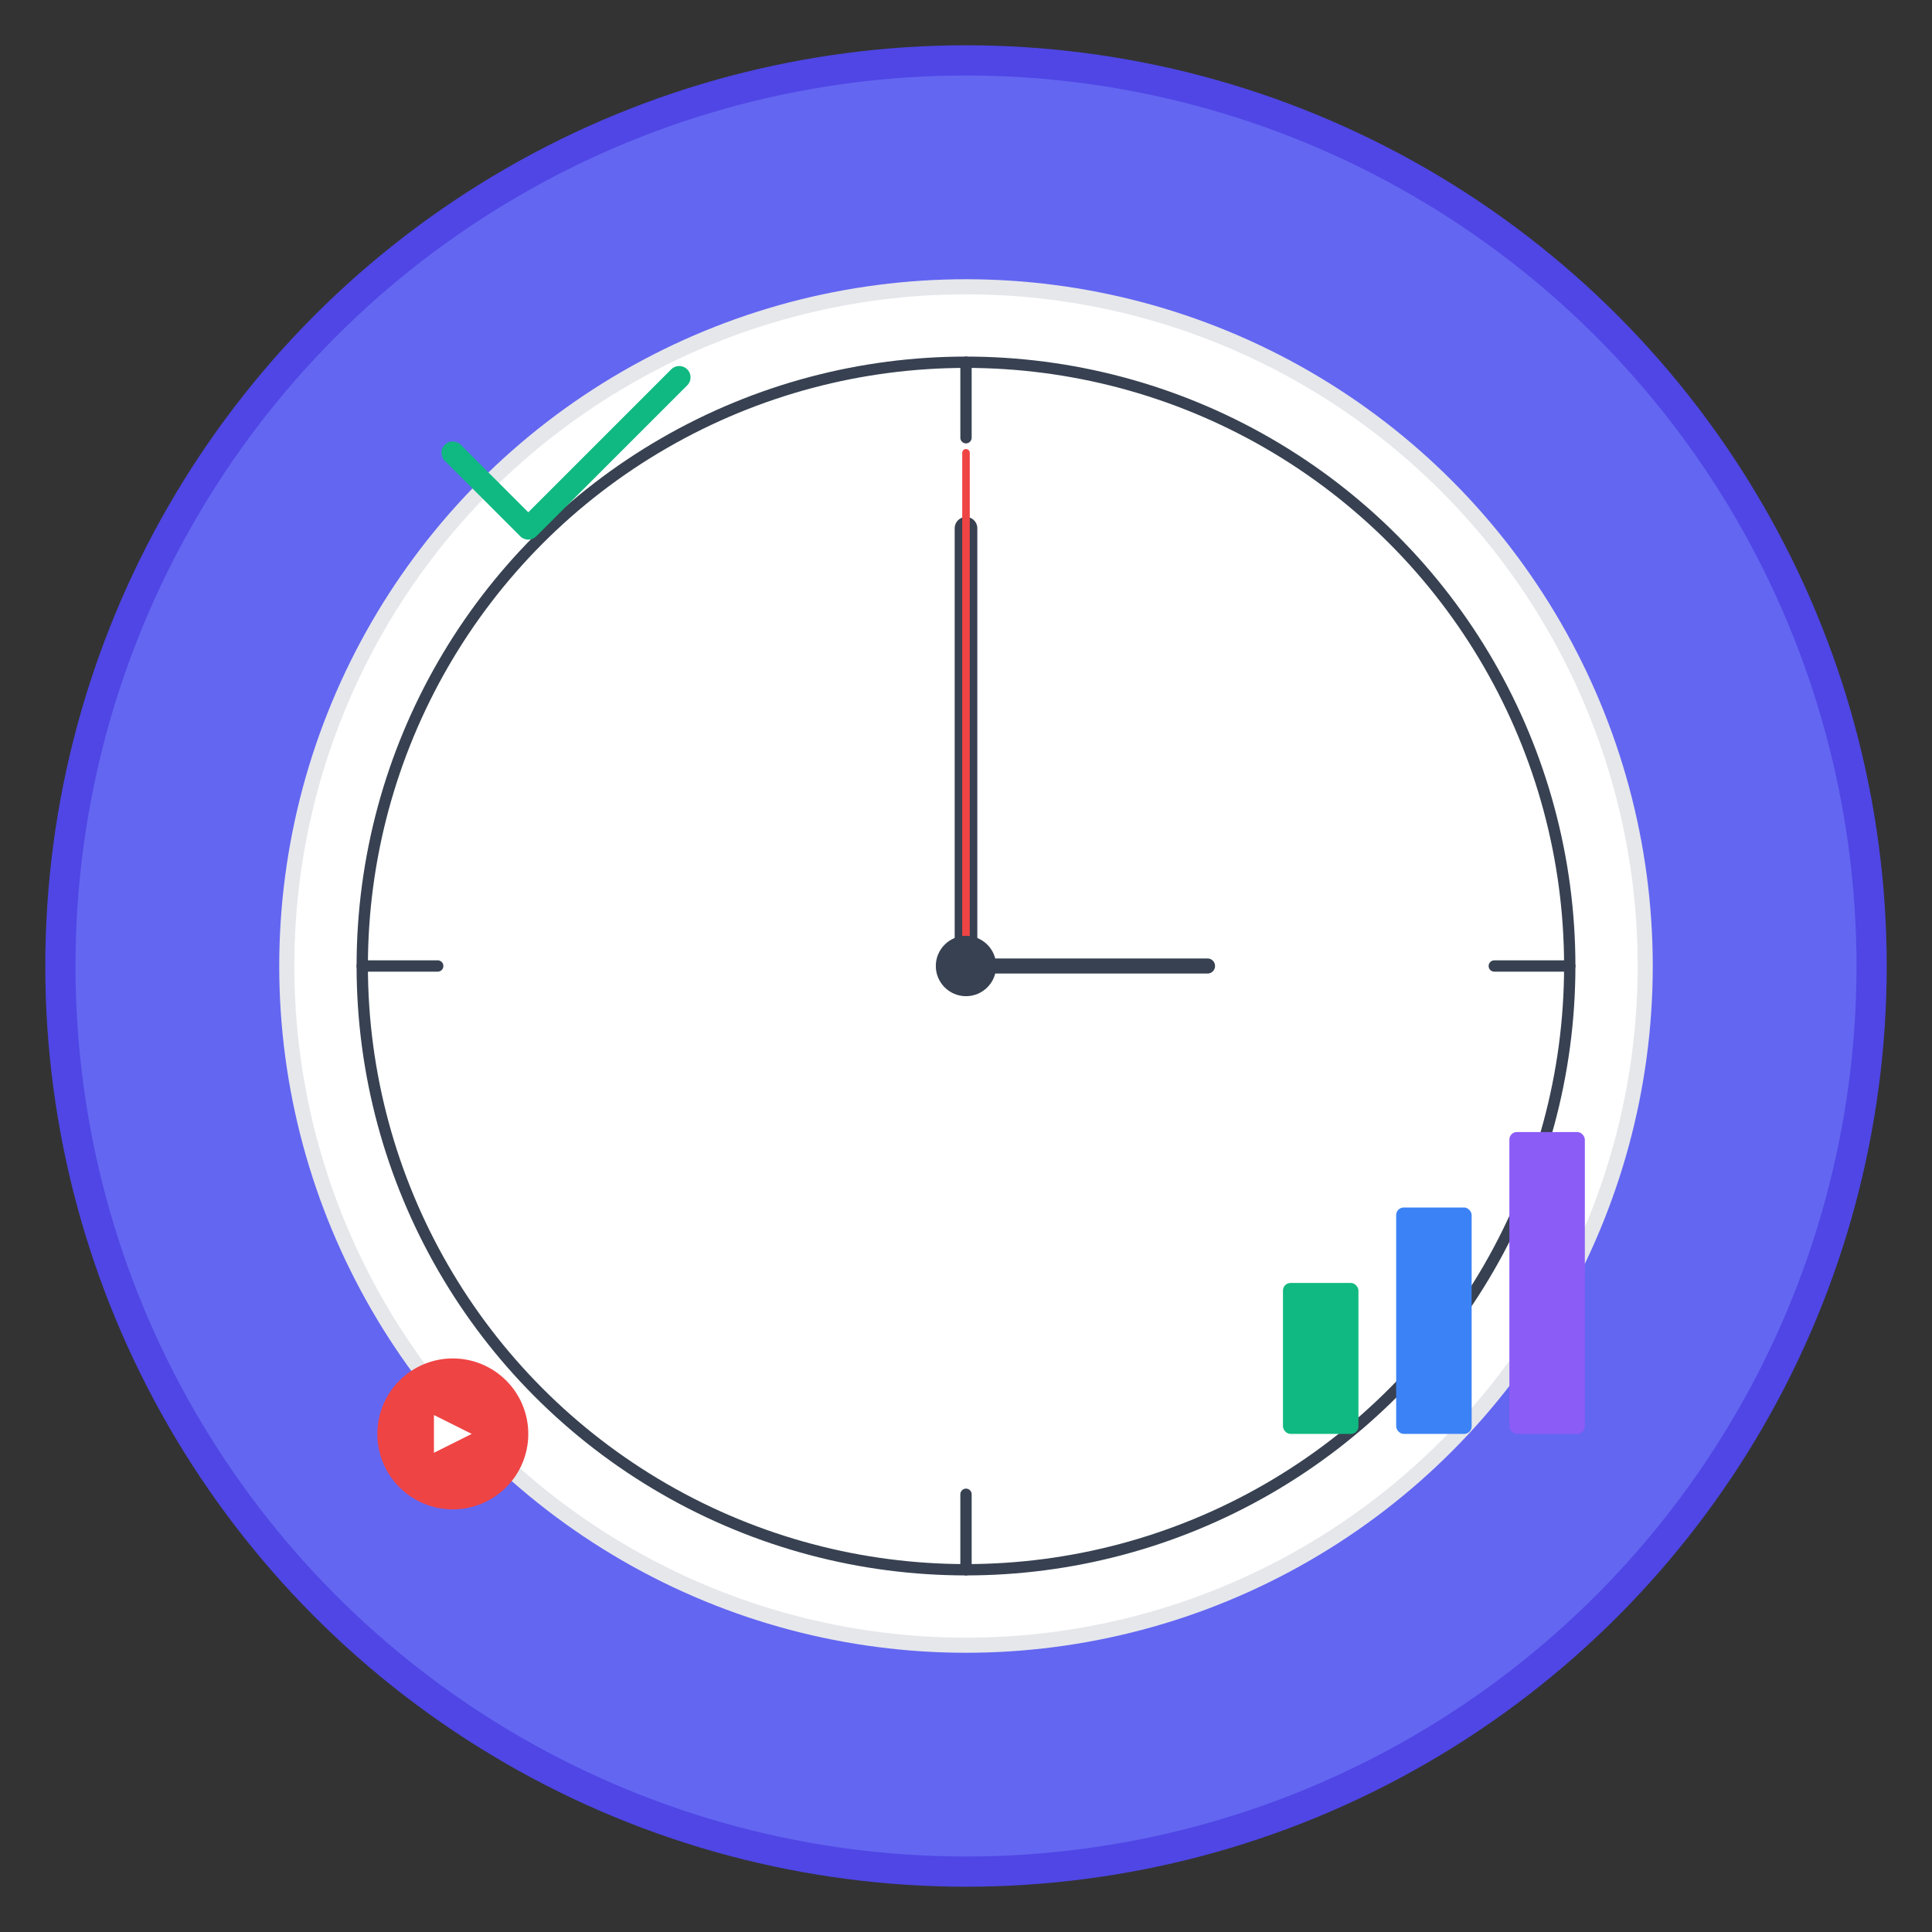 <svg width="512" height="512" viewBox="0 0 512 512" fill="none" xmlns="http://www.w3.org/2000/svg">
  <rect x="0" y="0" width="512" height="512" fill="#333333" stroke="none"/>
  <!-- Background circle -->
  <circle cx="256" cy="256" r="240" fill="#6366f1" stroke="#4f46e5" stroke-width="8"/>
  
  <!-- Inner circle for timer -->
  <circle cx="256" cy="256" r="180" fill="#ffffff" stroke="#e5e7eb" stroke-width="4"/>
  
  <!-- Clock face -->
  <circle cx="256" cy="256" r="160" fill="none" stroke="#374151" stroke-width="3"/>
  
  <!-- Clock hands -->
  <!-- Hour hand -->
  <line x1="256" y1="256" x2="256" y2="140" stroke="#374151" stroke-width="6" stroke-linecap="round"/>
  <!-- Minute hand -->
  <line x1="256" y1="256" x2="320" y2="256" stroke="#374151" stroke-width="4" stroke-linecap="round"/>
  <!-- Second hand -->
  <line x1="256" y1="256" x2="256" y2="120" stroke="#ef4444" stroke-width="2" stroke-linecap="round"/>
  
  <!-- Center dot -->
  <circle cx="256" cy="256" r="8" fill="#374151"/>
  
  <!-- Clock markers -->
  <line x1="256" y1="96" x2="256" y2="116" stroke="#374151" stroke-width="3" stroke-linecap="round"/>
  <line x1="256" y1="396" x2="256" y2="416" stroke="#374151" stroke-width="3" stroke-linecap="round"/>
  <line x1="96" y1="256" x2="116" y2="256" stroke="#374151" stroke-width="3" stroke-linecap="round"/>
  <line x1="396" y1="256" x2="416" y2="256" stroke="#374151" stroke-width="3" stroke-linecap="round"/>
  
  <!-- Productivity elements -->
  <!-- Checkmark for completed tasks -->
  <path d="M 120 120 L 140 140 L 180 100" stroke="#10b981" stroke-width="6" stroke-linecap="round" stroke-linejoin="round" fill="none"/>
  
  <!-- Bar chart representing progress -->
  <rect x="340" y="340" width="20" height="40" fill="#10b981" rx="2"/>
  <rect x="370" y="320" width="20" height="60" fill="#3b82f6" rx="2"/>
  <rect x="400" y="300" width="20" height="80" fill="#8b5cf6" rx="2"/>
  
  <!-- Play button for timer -->
  <circle cx="120" cy="380" r="20" fill="#ef4444"/>
  <path d="M 115 375 L 115 385 L 125 380 Z" fill="white"/>
</svg> 